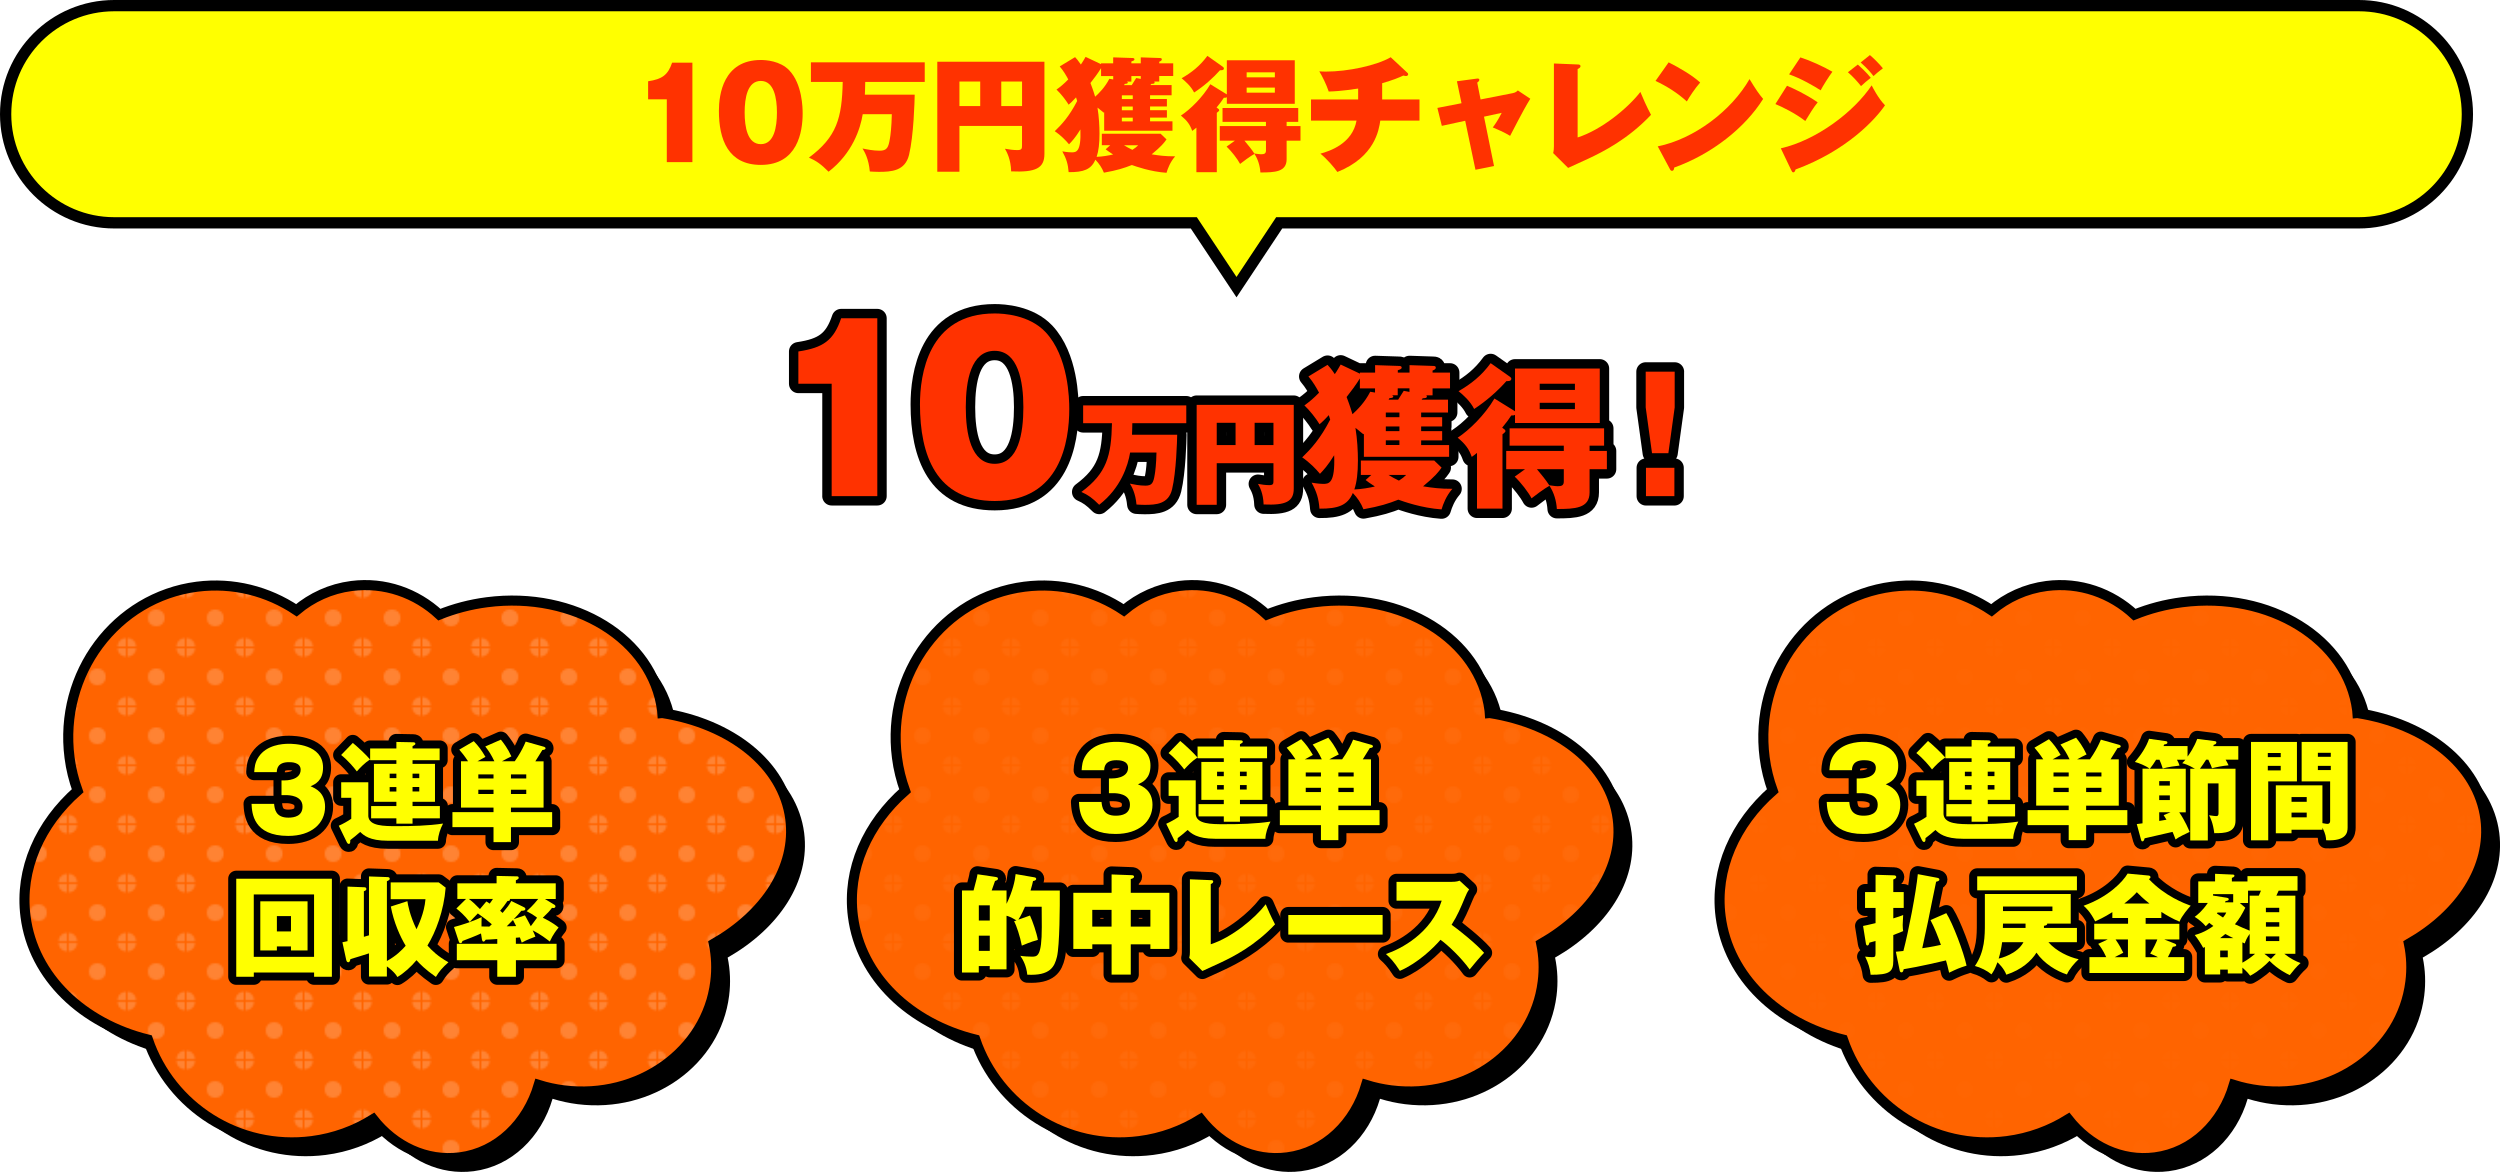 <?xml version="1.0" encoding="UTF-8"?>
<svg id="_レイヤー_2" data-name="レイヤー 2" xmlns="http://www.w3.org/2000/svg" xmlns:xlink="http://www.w3.org/1999/xlink" viewBox="0 0 665.08 311.76">
  <defs>
    <style>
      .cls-1 {
        stroke-width: 3px;
      }

      .cls-1, .cls-2, .cls-3, .cls-4 {
        stroke: #000;
      }

      .cls-1, .cls-4 {
        stroke-miterlimit: 10;
      }

      .cls-1, .cls-5 {
        fill: #ff0;
      }

      .cls-6 {
        fill: url(#_新規パターンスウォッチ_5);
      }

      .cls-6, .cls-7 {
        opacity: .2;
      }

      .cls-2 {
        stroke-width: 4.28px;
      }

      .cls-2, .cls-3 {
        stroke-linecap: round;
        stroke-linejoin: round;
      }

      .cls-2, .cls-3, .cls-8, .cls-4 {
        fill: none;
      }

      .cls-9 {
        fill: #fff;
      }

      .cls-3 {
        stroke-width: 5px;
      }

      .cls-7 {
        fill: url(#_新規パターンスウォッチ_5-2);
      }

      .cls-10 {
        fill: #ff3200;
      }

      .cls-4 {
        stroke-width: 2.68px;
      }

      .cls-11 {
        fill: #ff6400;
      }
    </style>
    <pattern id="_新規パターンスウォッチ_5" data-name="新規パターンスウォッチ 5" x="0" y="0" width="31.05" height="31.05" patternTransform="translate(-4372.11 -5723.22) scale(.49)" patternUnits="userSpaceOnUse" viewBox="0 0 31.05 31.05">
      <g>
        <rect class="cls-8" width="31.05" height="31.05"/>
        <path class="cls-9" d="M4.54,0H0v4.54c2.51,0,4.54-2.03,4.54-4.54Z"/>
        <path class="cls-9" d="M31.05,4.54V0h-4.54c0,2.51,2.03,4.54,4.54,4.54Z"/>
        <path class="cls-9" d="M0,26.51v4.54h4.54c0-2.51-2.03-4.54-4.54-4.54Z"/>
        <path class="cls-9" d="M31.05,26.51c-2.51,0-4.54,2.03-4.54,4.54h4.54v-4.54Z"/>
        <circle class="cls-9" cx="15.52" cy="15.52" r="4.54"/>
      </g>
    </pattern>
    <pattern id="_新規パターンスウォッチ_5-2" data-name="新規パターンスウォッチ 5" patternTransform="translate(-4361.39 -5723.22) scale(.49)" xlink:href="#_新規パターンスウォッチ_5"/>
  </defs>
  <g id="design">
    <g>
      <path class="cls-1" d="M627.51,1.5H30.39C14.43,1.5,1.5,14.43,1.5,30.39h0c0,15.96,12.93,28.89,28.89,28.89h287.2l11.36,17.11,11.36-17.11h287.2c15.96,0,28.89-12.93,28.89-28.89h0c0-15.96-12.93-28.89-28.89-28.89Z"/>
      <g>
        <path class="cls-10" d="M177.39,43.15v-16.72h-4.97v-4.81c3.72-.56,5.27-1.65,6.38-4.94h5.4v26.46h-6.81Z"/>
        <path class="cls-10" d="M209.98,18.73c3.46,3.65,3.55,10.01,3.55,11.45,0,4.84-1.32,13.69-11.12,13.69-8.72,0-11.16-6.78-11.16-14.38,0-4.28,1.15-13.53,11.16-13.53,1.28,0,5.13.2,7.57,2.76ZM202.41,21.53c-3.55,0-4.31,4.48-4.31,8.39s.76,8.43,4.31,8.43,4.28-4.57,4.28-8.43-.79-8.39-4.28-8.39Z"/>
        <path class="cls-10" d="M243.34,25.18c-.03,1.68-.26,10.89-1.51,16.03-1.05,4.28-4.67,4.51-8.06,4.51-1.05,0-1.74-.07-2.37-.1-.3-3.36-1.38-5.2-1.94-6.12,1.09.23,2.83.59,4.54.59,1.94,0,2.37-.79,2.76-3.32.13-.72.43-2.96.49-6.39h-7.74c-.62,3.85-2.73,10.4-9.08,15.3-2.04-2.04-3.29-2.9-5.23-3.75,7.44-5.5,8.79-10.57,8.99-20.14h-8.46v-5.2h30.28v5.2h-15.83c-.03,2.14-.07,2.4-.1,3.39h13.26Z"/>
        <path class="cls-10" d="M255.24,33.51v12.18h-5.89v-29.26h28.5v24.52c0,3.82-2.34,4.94-8.85,4.64-.1-3.26-1.15-5.13-1.65-6.02,1.05.2,2.24.36,3.29.36,1.19,0,1.25-.39,1.25-1.25v-5.17h-16.65ZM260.77,21.69h-5.53v6.52h5.53v-6.52ZM266.37,28.21h5.53v-6.52h-5.53v6.52Z"/>
        <path class="cls-10" d="M293.65,29.98c-.59-.46-.96-.79-1.68-1.35.39,2.37.53,5,.53,6.91,0,2.7-.23,4.61-.76,6.19,1.61-.07,3.19-.36,4.38-.63-1.22-.79-1.55-1.05-1.98-1.38l1.22-1.09h-2.24v-3.06h15.63l1.58,1.51c-.62.89-1.35,1.84-3.95,3.98,2.07.33,3.55.53,6.25.53-1.32,1.51-1.97,3.23-2.3,4.38-4.31-.3-8.2-1.71-9.22-2.07-2.07.82-3.92,1.42-7.44,2.04-.53-1.32-1.25-2.4-2.27-3.46-1.09,2.6-3.13,3.36-7.11,3.32-.16-2.14-.59-3.55-1.68-5.53,1.32.23,2.21.26,2.44.26,1.22,0,2.6,0,2.37-6.09-1.38,2.24-2.27,3.16-3.03,3.95-.82-1.02-2.27-2.47-3.79-3.49,1.88-1.81,3.85-3.95,5.96-8.03l-.3-.96c-1.02,1.12-1.42,1.45-1.97,1.94-.72-1.22-2.14-3-3.23-4.02,1.02-.72,1.94-1.48,3.13-2.7-.46-.89-1.25-2.27-2.27-3.46l4.08-2.47c.43.46.79.86,1.55,1.97.56-.79.89-1.45,1.25-2.04l4.11,1.94v-.23h3.23v-1.58l5.07.17c.26,0,.59.03.59.36,0,.23-.2.36-.82.56v.49h2.5v-1.58l5.07.17c.3,0,.53.07.53.36s-.26.46-.69.63v.43h3.72v3.36h-3.72v1.48h-1.35c.07.07.13.13.13.23,0,.33-.23.36-.89.4-.1.13-.13.16-.23.3h5.63v2.73h-5.73v.99h4.48v1.98h-4.48v.99h4.48v1.97h-4.48v.99h5.96v2.5h-18.17v-4.9l-.1.1ZM296.15,21.13v-.89h-3.23v-2.11c-.86,1.38-1.84,2.7-2.83,3.95.2.56.66,1.65,1.25,3.65.99-.89,2.63-2.5,3.78-4.77l1.02.17ZM298.45,26.36h2.9v-.99h-2.9v.99ZM298.45,29.33h2.9v-.99h-2.9v.99ZM301.35,32.29v-.99h-2.9v.99h2.9ZM299.01,38.64c.72.43,1.32.79,2.24,1.22.82-.53,1.05-.72,1.55-1.22h-3.79ZM299.77,21.72c.2.07.26.13.26.23,0,.33-.39.33-.79.36-.1.2-.16.26-.2.33h2.04c.39-.59.46-.72,1.18-1.88l1.22.23v-.76h-2.5v1.48h-1.22Z"/>
        <path class="cls-10" d="M326.38,25.11v-9.08h18.07v11.58h-18.07v-1.74c-.23.13-.36.16-.79.13-.72,1.09-.79,1.18-1.94,2.6.62.46.69.49.69.72,0,.2-.07.23-.63.69v15.8h-5.43v-11.85c-.36.33-.62.49-1.12.86-.56-1.61-1.28-2.67-3-4.08,2.4-1.55,5.79-4.84,7.83-8.33l4.38,2.7ZM325.3,17.77c.2.13.3.26.3.43,0,.56-.79.49-1.05.49-1.71,1.94-4.18,4.18-6.88,5.92-.82-1.65-2.24-2.9-3.32-3.79,2.63-1.51,4.87-3.26,6.85-5.96l4.11,2.9ZM328.52,37.42h-4.02v-3.88h12.28v-1.12h-11.55v-3.69h20.14v3.69h-3.09v1.12h3.69v3.88h-3.69v4.94c0,3.39-3.13,3.52-6.98,3.52-.1-1.71-.63-3.52-1.58-4.94-1.09.59-3.16,2.14-3.82,2.67-.69-1.32-2.27-3.36-3.59-4.61l2.21-1.58ZM331.06,37.42c1.05,1.25,1.91,2.3,2.63,3.42,1.28.16,1.45.2,1.78.2.86,0,1.32-.17,1.32-1.02v-2.6h-5.73ZM339.15,20.57v-1.32h-7.5v1.32h7.5ZM331.65,23.3v1.35h7.5v-1.35h-7.5Z"/>
        <path class="cls-10" d="M367.69,26.46h9.94v5.63h-10.43c-.36,2.44-1.42,9.68-11.42,13.66-.82-1.19-2.76-3.46-4.51-4.87,2.5-.69,8.52-2.67,9.61-8.79h-12.11v-5.63h12.54v-2.9c-.99.13-4.48.72-7.83.79-.62-1.88-1.71-4.05-2.5-5.37.43.03.95.07,1.74.07,5.83,0,13.46-1.61,17.25-3.82l4.38,4.08c.2.16.26.26.26.43,0,.43-.43.49-.59.49s-.36-.07-.69-.13c-1.15.53-2.4,1.09-5.63,2.04v4.31Z"/>
        <path class="cls-10" d="M387.59,21.62l5.17-.69c.39-.07.79-.1.79.33,0,.3-.36.56-.56.72l.89,4.48,8.56-1.68c.86-.17,1.18-.56,1.35-.72l3.32,2.21c-1.02,1.65-1.84,3.06-5.37,9.87-1.48-.92-3.79-1.91-4.61-2.24.46-.62,1.28-1.71,2.37-3.88l-4.71,1.02,2.67,13.13-4.94.99-2.73-13.03-6.22,1.35-1.18-4.77,6.42-1.25-1.22-5.83Z"/>
        <path class="cls-10" d="M419.7,17.15c.33,0,.76.03.76.46,0,.4-.49.63-.76.76v18.2c6.38-2.04,13.4-7.83,16.69-12.11.66,1.58,1.51,3.59,2.83,6.09-6.09,6.48-12.8,9.84-16.59,11.62-.89.43-4.71,2.14-5.46,2.5l-3.98-3.95c.16-.59.2-1.28.2-1.78v-22.05l6.32.26Z"/>
        <path class="cls-10" d="M443.91,16.59c2.96,1.48,6.38,3.52,8.39,5.36-1.51,1.71-2.93,3.95-3.55,5.04-2.4-2.21-5.4-4.11-8.33-5.46l3.49-4.94ZM441.01,38.94c9.74-1.97,19.62-9.51,24.42-17.9,1.71,2.83,2.5,3.95,3.62,5.27-4.74,7.6-13.56,14.65-23.66,18.27-.03.36-.1.86-.59.86-.33,0-.46-.26-.59-.53l-3.19-5.96Z"/>
        <path class="cls-10" d="M475.4,22.81c1.61.69,4.74,2.07,8.16,4.41-1.09,1.35-2.24,3.23-3.29,4.97-2.76-2.11-6.06-3.72-7.96-4.51l3.09-4.87ZM473.76,39.46c9.51-2.17,19.48-9.71,24.16-16.75.3.59,1.78,3.49,3.55,5.3-2.57,3.78-10.2,12.08-23.8,17.08-.07.26-.2.76-.59.76-.26,0-.36-.2-.56-.59l-2.76-5.79ZM478.96,15.27c2.6.82,6.22,2.47,8.52,3.82-.86,1.12-2.6,3.88-3.13,4.94-1.68-1.09-5.23-3.16-8.39-4.25l3-4.51ZM494.23,17.18c.66.56,2.4,2.17,3.46,3.52-1.19.92-1.58,1.28-2.6,2.21-.89-1.15-2.21-2.6-3.49-3.69l2.63-2.04ZM497.45,14.65c.99.82,2.53,2.37,3.46,3.52-1.09.82-1.91,1.51-2.5,2.07-.53-.69-1.48-1.91-3.42-3.62l2.47-1.97Z"/>
      </g>
      <g>
        <g>
          <path d="M179.87,193.37c-.02-.24-.02-.48-.05-.72-2.43-18.89-23.28-31.77-46.57-28.76-4.51.58-8.75,1.72-12.68,3.3-6.14-5.7-14.54-8.76-23.36-7.62-5.6.72-10.6,3.06-14.67,6.47-7.58-5.06-16.83-7.51-26.44-6.28-21.61,2.79-36.8,23.13-33.92,45.45.39,3.08,1.14,6.02,2.15,8.83-9.96,8.76-15.49,20.88-13.86,33.46,2.07,16.09,15.27,28.47,32.55,32.74,6.09,17.84,24.13,29.53,43.64,27.01,5.98-.77,11.48-2.83,16.29-5.82,5.65,7.18,14.14,11.3,23.04,10.15,10.12-1.3,18.01-9.07,21.01-19.27,2.14.66,4.35,1.15,6.66,1.44,19.96,2.49,38.02-10.44,40.31-28.87.44-3.46.28-6.86-.39-10.13,13.69-7.81,22.01-20.29,20.35-33.18-1.87-14.52-15.85-25.33-34.05-28.2Z"/>
          <path class="cls-11" d="M176.19,189.69c-.02-.24-.02-.48-.05-.72-2.43-18.89-23.28-31.77-46.57-28.76-4.51.58-8.75,1.72-12.68,3.3-6.14-5.7-14.54-8.76-23.36-7.62-5.6.72-10.6,3.06-14.67,6.47-7.58-5.06-16.83-7.51-26.44-6.28-21.61,2.79-36.8,23.13-33.92,45.45.39,3.08,1.14,6.02,2.15,8.83-9.96,8.76-15.49,20.88-13.86,33.46,2.07,16.09,15.27,28.47,32.55,32.74,6.09,17.84,24.13,29.53,43.64,27.01,5.98-.77,11.48-2.83,16.29-5.82,5.65,7.18,14.14,11.3,23.04,10.15,10.12-1.3,18.01-9.07,21.01-19.27,2.14.66,4.35,1.15,6.66,1.44,19.96,2.49,38.02-10.44,40.31-28.87.44-3.46.28-6.86-.39-10.13,13.69-7.81,22.01-20.29,20.35-33.18-1.87-14.52-15.85-25.33-34.05-28.2Z"/>
          <path class="cls-6" d="M176.19,189.69c-.02-.24-.02-.48-.05-.72-2.43-18.89-23.28-31.77-46.57-28.76-4.51.58-8.75,1.72-12.68,3.3-6.14-5.7-14.54-8.76-23.36-7.62-5.6.72-10.6,3.06-14.67,6.47-7.58-5.06-16.83-7.51-26.44-6.28-21.61,2.79-36.8,23.13-33.92,45.45.39,3.08,1.14,6.02,2.15,8.83-9.96,8.76-15.49,20.88-13.86,33.46,2.07,16.09,15.27,28.47,32.55,32.74,6.09,17.84,24.13,29.53,43.64,27.01,5.98-.77,11.48-2.83,16.29-5.82,5.65,7.18,14.14,11.3,23.04,10.15,10.12-1.3,18.01-9.07,21.01-19.27,2.14.66,4.35,1.15,6.66,1.44,19.96,2.49,38.02-10.44,40.31-28.87.44-3.46.28-6.86-.39-10.13,13.69-7.81,22.01-20.29,20.35-33.18-1.87-14.52-15.85-25.33-34.05-28.2Z"/>
          <path class="cls-4" d="M176.19,189.69c-.02-.24-.02-.48-.05-.72-2.43-18.89-23.28-31.77-46.57-28.76-4.51.58-8.75,1.72-12.68,3.3-6.14-5.7-14.54-8.76-23.36-7.62-5.6.72-10.6,3.06-14.67,6.47-7.58-5.06-16.83-7.51-26.44-6.28-21.61,2.79-36.8,23.13-33.92,45.45.39,3.08,1.14,6.02,2.15,8.83-9.96,8.76-15.49,20.88-13.86,33.46,2.07,16.09,15.27,28.47,32.55,32.74,6.09,17.84,24.13,29.53,43.64,27.01,5.98-.77,11.48-2.83,16.29-5.82,5.65,7.18,14.14,11.3,23.04,10.15,10.12-1.3,18.01-9.07,21.01-19.27,2.14.66,4.35,1.15,6.66,1.44,19.96,2.49,38.02-10.44,40.31-28.87.44-3.46.28-6.86-.39-10.13,13.69-7.81,22.01-20.29,20.35-33.18-1.87-14.52-15.85-25.33-34.05-28.2Z"/>
        </g>
        <g>
          <g>
            <path class="cls-2" d="M74.9,207.61h.84c.29,0,4.24,0,4.24-2.83,0-2.02-2.48-2.02-3.12-2.02-3.09,0-3.2,1.91-3.23,2.66h-6c.09-1.19.14-2.54,1.18-4.08,2.13-3.18,6.29-3.47,7.99-3.47,1.15,0,9.14.03,9.14,6.33,0,3.5-2.13,4.45-3.32,4.97,1.27.55,3.86,1.65,3.86,5.46,0,4.4-3.58,7.75-9.81,7.75-9.32,0-9.63-6.1-9.75-8.53h6c.14,1.36.4,3.67,3.78,3.67,1.7,0,3.78-.46,3.78-2.95,0-2.95-3.6-3.04-4.35-3.04h-1.24v-3.93Z"/>
            <path class="cls-2" d="M97.98,208.1v9.05c.23,2.63,4.18,2.63,7.58,2.63,4.12,0,8.25-.09,12.31-.69-.72,1.39-1.3,3.04-1.36,4.57h-13.38c-4.87,0-6.4-1.47-7.3-2.34-1.1.98-1.82,1.53-2.65,2.17,0,.67,0,1.01-.4,1.01-.2,0-.37-.14-.49-.38l-2.16-4.45c1.01-.43,2.45-1.24,3.32-1.85v-5.58h-2.68v-4.13h7.21ZM93.86,197.64c1.15.93,3.55,3.15,4.59,4.4-1.41.9-2.65,2.2-3.52,3.18-.72-.95-2.25-2.83-4.18-4.37l3.11-3.21ZM105.45,197.38l4.5.09c.23,0,.55.09.55.35s-.09.32-.75.69v.61h7.21v3.12h-7.21v.98h5.97v10.09h-5.97v1.13h7.27v3.27h-7.27v1.42h-4.3v-1.42h-6.72v-3.27h6.72v-1.13h-5.97v-10.09h5.97v-.98h-6.98v-3.12h6.98v-1.73ZM105.45,205.82h-1.79v1.19h1.79v-1.19ZM105.45,209.38h-1.79v1.19h1.79v-1.19ZM109.75,207.01h1.79v-1.19h-1.79v1.19ZM109.75,210.56h1.79v-1.19h-1.79v1.19Z"/>
            <path class="cls-2" d="M135.93,214.84v1.21h10.96v3.99h-10.96v3.99h-4.64v-3.99h-10.93v-3.99h10.93v-1.21h-8.65v-12.32h1.88c-1.04-1.56-1.67-2.31-2.34-3.09l3.86-2.26c1.24,1.3,2.05,2.37,3.11,4.19-.72.38-1.9,1.01-2.13,1.16h4.5c-.81-1.68-1.36-2.57-2.42-3.93l4.15-1.82c.66.81,1.82,2.31,2.8,4.45-1.18.58-1.44.72-2.51,1.3h3.4c.12-.17.69-1.01.81-1.21.92-1.47,1.59-2.75,2.1-4.02l4.93,1.39c.14.06.35.17.35.38,0,.38-.52.43-.84.46-.26.43-1.56,2.54-1.87,3.01h2.19v12.32h-8.68ZM127.25,207.09h4.04v-1.07h-4.04v1.07ZM131.29,211.23v-1.13h-4.04v1.13h4.04ZM140,206.02h-4.07v1.07h4.07v-1.07ZM140,210.1h-4.07v1.13h4.07v-1.13Z"/>
            <path class="cls-2" d="M67.52,258.72v1.13h-4.67v-26.08h25.44v26.08h-4.73v-1.13h-16.04ZM83.55,254.55v-16.6h-16.04v16.6h16.04ZM73.66,251.78v1.07h-4.41v-13.07h12.57v13.07h-4.41v-1.07h-3.75ZM77.41,247.79v-4.08h-3.75v4.08h3.75Z"/>
            <path class="cls-2" d="M98.18,233.16l4.87.17c.35,0,.63.09.63.46,0,.26-.2.4-.75.64v21.22c2.42-1.33,3.95-2.86,4.99-4.05-1.47-2.46-3.17-6.22-3.95-10.44l4.41-1.42c.14.93.61,3.73,2.42,7.46.4-.84,2.08-4.25,2.39-7.98h-9.26v-4.48h12.78l1.85,1.39c-.46,6.1-2.65,11.88-4.85,15.41,1.3,1.42,2.74,2.86,5.59,4.45-1.67,1.5-2.45,2.4-3.34,3.9-2.86-2-4.18-3.38-5.16-4.45-1.44,1.74-3.32,3.44-5.08,4.48-.72-1.33-2.54-2.66-2.8-2.83v2.69h-4.76v-6.16c-2.28.72-2.51.81-4.93,1.53-.17.64-.26.84-.58.84-.38,0-.49-.4-.55-.64l-1.01-4.68c.55-.09.72-.14,1.36-.29v-14.52l4.35.17c.32,0,.66.03.66.46,0,.29-.14.4-.66.61v12.12c.23-.06,1.15-.35,1.36-.4v-15.67Z"/>
            <path class="cls-2" d="M137.25,251.08h10.82v4.37h-10.82v4.4h-4.96v-4.4h-10.76v-4.37h10.76v-1.27c-2.28.14-2.54.17-3.06.17-.23.32-.38.52-.61.52-.26,0-.37-.35-.4-.55l-.26-1.62c-1.12.55-3.89,1.62-4.93,2-.06.14-.12.32-.14.38-.12.17-.26.2-.38.2-.32,0-.4-.29-.46-.43l-1.27-3.87c1.73-.43,4.99-1.45,7.35-2.63,0,.35-.06,2.26-.03,2.49.32,0,1.73.03,2.08.03.09-.09.58-.52.66-.61-1.04-.93-1.9-1.59-3.72-2.89-.95.95-1.64,1.71-2.16,2.28-1.47-1.88-2.65-2.86-3.55-3.59l2.57-2.54h-2.31v-4.16h10.44v-1.97l5.45.12c.23,0,.43.09.43.38,0,.23-.09.35-.75.67v.81h10.61v4.16h-2.88l2.57,1.56c.14.09.23.23.23.4,0,.26-.23.58-.92.4-.78,1.01-.98,1.21-2.45,2.63.35.17,2.51,1.16,4.21,2.6-.49.61-1.47,1.79-2.34,3.73-.87-.67-2.39-1.88-4.56-2.98.43.87.55,1.21.72,1.68-2.45.93-3.09,1.3-3.63,1.59-.17-.49-.2-.58-.49-1.39-.17.03-.89.09-1.07.09v1.62ZM129.38,239.81c.32.17.38.23.89.58.17-.2.52-.69.87-1.24h-6.4c.95.72,1.76,1.45,2.94,2.69l1.7-2.02ZM139.65,243.51c.35.64.52.9,1.56,2.89l1.67-2.26c-1.04-.81-1.99-1.33-2.77-1.73,1.62-1.42,2.88-3.01,3.09-3.27h-7.56c.03.09.03.14.03.2,0,.35-.49.35-.66.35-.61.9-1.24,1.76-1.96,2.6.23.17.35.29.66.58,1.41-1.71,1.67-2,2.31-3.18l3.43,1.68c.2.09.32.26.32.4,0,.49-.49.52-1.07.52-.98,1.16-1.04,1.21-2.02,2.23l2.97-1.01ZM137.31,246.37c-.55-1.07-.61-1.19-.84-1.62-1.04,1.07-1.15,1.19-1.67,1.68l2.51-.06Z"/>
          </g>
          <g>
            <path class="cls-5" d="M74.9,207.61h.84c.29,0,4.24,0,4.24-2.83,0-2.02-2.48-2.02-3.12-2.02-3.09,0-3.2,1.91-3.23,2.66h-6c.09-1.19.14-2.54,1.18-4.08,2.13-3.18,6.29-3.47,7.99-3.47,1.15,0,9.14.03,9.14,6.33,0,3.5-2.13,4.45-3.32,4.97,1.27.55,3.86,1.65,3.86,5.46,0,4.4-3.58,7.75-9.81,7.75-9.32,0-9.63-6.1-9.75-8.53h6c.14,1.36.4,3.67,3.78,3.67,1.7,0,3.78-.46,3.78-2.95,0-2.95-3.6-3.04-4.35-3.04h-1.24v-3.93Z"/>
            <path class="cls-5" d="M97.98,208.1v9.05c.23,2.63,4.18,2.63,7.58,2.63,4.12,0,8.25-.09,12.31-.69-.72,1.39-1.3,3.04-1.36,4.57h-13.38c-4.87,0-6.4-1.47-7.3-2.34-1.1.98-1.82,1.53-2.65,2.17,0,.67,0,1.01-.4,1.01-.2,0-.37-.14-.49-.38l-2.16-4.45c1.01-.43,2.45-1.24,3.32-1.85v-5.58h-2.68v-4.13h7.21ZM93.86,197.64c1.15.93,3.55,3.15,4.59,4.4-1.41.9-2.65,2.2-3.52,3.18-.72-.95-2.25-2.83-4.18-4.37l3.11-3.21ZM105.45,197.38l4.5.09c.23,0,.55.09.55.35s-.09.32-.75.69v.61h7.21v3.12h-7.21v.98h5.97v10.09h-5.97v1.13h7.27v3.27h-7.27v1.42h-4.3v-1.42h-6.72v-3.27h6.72v-1.13h-5.97v-10.09h5.97v-.98h-6.98v-3.12h6.98v-1.73ZM105.45,205.82h-1.79v1.19h1.79v-1.19ZM105.45,209.38h-1.79v1.19h1.79v-1.19ZM109.75,207.01h1.79v-1.19h-1.79v1.19ZM109.75,210.56h1.79v-1.19h-1.79v1.19Z"/>
            <path class="cls-5" d="M135.93,214.84v1.21h10.96v3.99h-10.96v3.99h-4.64v-3.99h-10.93v-3.99h10.93v-1.21h-8.65v-12.32h1.88c-1.04-1.56-1.67-2.31-2.34-3.09l3.86-2.26c1.24,1.3,2.05,2.37,3.11,4.19-.72.38-1.9,1.01-2.13,1.16h4.5c-.81-1.68-1.36-2.57-2.42-3.93l4.15-1.82c.66.81,1.82,2.31,2.8,4.45-1.18.58-1.44.72-2.51,1.3h3.4c.12-.17.69-1.01.81-1.21.92-1.47,1.59-2.75,2.1-4.02l4.93,1.39c.14.06.35.17.35.38,0,.38-.52.43-.84.46-.26.43-1.56,2.54-1.87,3.01h2.19v12.32h-8.68ZM127.25,207.09h4.04v-1.07h-4.04v1.07ZM131.29,211.23v-1.13h-4.04v1.13h4.04ZM140,206.02h-4.07v1.07h4.07v-1.07ZM140,210.1h-4.07v1.13h4.07v-1.13Z"/>
            <path class="cls-5" d="M67.52,258.72v1.13h-4.67v-26.08h25.44v26.08h-4.73v-1.13h-16.04ZM83.55,254.55v-16.6h-16.04v16.6h16.04ZM73.66,251.78v1.07h-4.41v-13.07h12.57v13.07h-4.41v-1.07h-3.75ZM77.41,247.79v-4.08h-3.75v4.08h3.75Z"/>
            <path class="cls-5" d="M98.18,233.16l4.87.17c.35,0,.63.09.63.46,0,.26-.2.4-.75.64v21.22c2.42-1.33,3.95-2.86,4.99-4.05-1.47-2.46-3.17-6.22-3.95-10.44l4.41-1.42c.14.93.61,3.73,2.42,7.46.4-.84,2.08-4.25,2.39-7.98h-9.26v-4.48h12.78l1.85,1.39c-.46,6.1-2.65,11.88-4.85,15.41,1.3,1.42,2.74,2.86,5.59,4.45-1.67,1.5-2.45,2.4-3.34,3.9-2.86-2-4.18-3.38-5.16-4.45-1.44,1.74-3.32,3.44-5.08,4.48-.72-1.33-2.54-2.66-2.8-2.83v2.69h-4.76v-6.16c-2.28.72-2.51.81-4.93,1.53-.17.64-.26.84-.58.84-.38,0-.49-.4-.55-.64l-1.01-4.68c.55-.09.72-.14,1.36-.29v-14.52l4.35.17c.32,0,.66.03.66.46,0,.29-.14.4-.66.61v12.12c.23-.06,1.15-.35,1.36-.4v-15.67Z"/>
            <path class="cls-5" d="M137.25,251.08h10.82v4.37h-10.82v4.4h-4.96v-4.4h-10.76v-4.37h10.76v-1.27c-2.28.14-2.54.17-3.06.17-.23.32-.38.52-.61.52-.26,0-.37-.35-.4-.55l-.26-1.62c-1.12.55-3.89,1.62-4.93,2-.06.14-.12.32-.14.38-.12.17-.26.2-.38.2-.32,0-.4-.29-.46-.43l-1.27-3.87c1.73-.43,4.99-1.45,7.35-2.63,0,.35-.06,2.26-.03,2.49.32,0,1.73.03,2.08.03.09-.09.58-.52.66-.61-1.04-.93-1.9-1.59-3.72-2.89-.95.95-1.64,1.71-2.16,2.28-1.47-1.88-2.65-2.86-3.55-3.59l2.57-2.54h-2.31v-4.16h10.44v-1.97l5.45.12c.23,0,.43.09.43.38,0,.23-.09.35-.75.67v.81h10.61v4.16h-2.88l2.57,1.56c.14.09.23.23.23.4,0,.26-.23.58-.92.4-.78,1.01-.98,1.21-2.45,2.63.35.17,2.51,1.16,4.21,2.6-.49.61-1.47,1.79-2.34,3.73-.87-.67-2.39-1.88-4.56-2.98.43.87.55,1.21.72,1.68-2.45.93-3.09,1.3-3.63,1.59-.17-.49-.2-.58-.49-1.39-.17.03-.89.09-1.07.09v1.62ZM129.38,239.81c.32.17.38.23.89.58.17-.2.52-.69.87-1.24h-6.4c.95.72,1.76,1.45,2.94,2.69l1.7-2.02ZM139.65,243.51c.35.64.52.9,1.56,2.89l1.67-2.26c-1.04-.81-1.99-1.33-2.77-1.73,1.62-1.42,2.88-3.01,3.09-3.27h-7.56c.03.09.03.14.03.2,0,.35-.49.35-.66.35-.61.9-1.24,1.76-1.96,2.6.23.17.35.29.66.58,1.41-1.71,1.67-2,2.31-3.18l3.43,1.68c.2.09.32.26.32.4,0,.49-.49.52-1.07.52-.98,1.16-1.04,1.21-2.02,2.23l2.97-1.01ZM137.31,246.37c-.55-1.07-.61-1.19-.84-1.62-1.04,1.07-1.15,1.19-1.67,1.68l2.51-.06Z"/>
          </g>
        </g>
        <g>
          <path d="M399.99,193.37c-.02-.24-.02-.48-.05-.72-2.43-18.89-23.28-31.77-46.57-28.76-4.51.58-8.75,1.72-12.68,3.3-6.14-5.7-14.54-8.76-23.36-7.62-5.6.72-10.6,3.06-14.67,6.47-7.58-5.06-16.83-7.51-26.44-6.28-21.61,2.79-36.8,23.13-33.92,45.45.39,3.08,1.14,6.02,2.15,8.83-9.96,8.76-15.49,20.88-13.86,33.46,2.07,16.09,15.27,28.47,32.55,32.74,6.09,17.84,24.13,29.53,43.64,27.01,5.98-.77,11.48-2.83,16.29-5.82,5.65,7.18,14.14,11.3,23.04,10.15,10.12-1.3,18.01-9.07,21.01-19.27,2.14.66,4.35,1.15,6.66,1.44,19.96,2.49,38.02-10.44,40.31-28.87.44-3.46.28-6.86-.39-10.13,13.69-7.81,22.01-20.29,20.35-33.18-1.87-14.52-15.85-25.33-34.05-28.2Z"/>
          <path class="cls-11" d="M396.31,189.69c-.02-.24-.02-.48-.05-.72-2.43-18.89-23.28-31.77-46.57-28.76-4.51.58-8.75,1.72-12.68,3.3-6.14-5.7-14.54-8.76-23.36-7.62-5.6.72-10.6,3.06-14.67,6.47-7.58-5.06-16.83-7.51-26.44-6.28-21.61,2.79-36.8,23.13-33.92,45.45.39,3.08,1.14,6.02,2.15,8.83-9.96,8.76-15.49,20.88-13.86,33.46,2.07,16.09,15.27,28.47,32.55,32.74,6.09,17.84,24.13,29.53,43.64,27.01,5.98-.77,11.48-2.83,16.29-5.82,5.65,7.18,14.14,11.3,23.04,10.15,10.12-1.3,18.01-9.07,21.01-19.27,2.14.66,4.35,1.15,6.66,1.44,19.96,2.49,38.02-10.44,40.31-28.87.44-3.46.28-6.86-.39-10.13,13.69-7.81,22.01-20.29,20.35-33.18-1.87-14.52-15.85-25.33-34.05-28.2Z"/>
          <path class="cls-6" d="M396.31,189.69c-.02-.24-.02-.48-.05-.72-2.43-18.89-23.28-31.77-46.57-28.76-4.51.58-8.75,1.72-12.68,3.3-6.14-5.7-14.54-8.76-23.36-7.62-5.6.72-10.6,3.06-14.67,6.47-7.58-5.06-16.83-7.51-26.44-6.28-21.61,2.79-36.8,23.13-33.92,45.45.39,3.08,1.14,6.02,2.15,8.83-9.96,8.76-15.49,20.88-13.86,33.46,2.07,16.09,15.27,28.47,32.55,32.74,6.09,17.84,24.13,29.53,43.64,27.01,5.98-.77,11.48-2.83,16.29-5.82,5.65,7.18,14.14,11.3,23.04,10.15,10.12-1.3,18.01-9.07,21.01-19.27,2.14.66,4.35,1.15,6.66,1.44,19.96,2.49,38.02-10.44,40.31-28.87.44-3.46.28-6.86-.39-10.13,13.69-7.81,22.01-20.29,20.35-33.18-1.87-14.52-15.85-25.33-34.05-28.2Z"/>
          <path class="cls-4" d="M396.31,189.69c-.02-.24-.02-.48-.05-.72-2.43-18.89-23.28-31.77-46.57-28.76-4.51.58-8.75,1.72-12.68,3.3-6.14-5.7-14.54-8.76-23.36-7.62-5.6.72-10.6,3.06-14.67,6.47-7.58-5.06-16.83-7.51-26.44-6.28-21.61,2.79-36.8,23.13-33.92,45.45.39,3.08,1.14,6.02,2.15,8.83-9.96,8.76-15.49,20.88-13.86,33.46,2.07,16.09,15.27,28.47,32.55,32.74,6.09,17.84,24.13,29.53,43.64,27.01,5.98-.77,11.48-2.83,16.29-5.82,5.65,7.18,14.14,11.3,23.04,10.15,10.12-1.3,18.01-9.07,21.01-19.27,2.14.66,4.35,1.15,6.66,1.44,19.96,2.49,38.02-10.44,40.31-28.87.44-3.46.28-6.86-.39-10.13,13.69-7.81,22.01-20.29,20.35-33.18-1.87-14.52-15.85-25.33-34.05-28.2Z"/>
        </g>
        <g>
          <g>
            <path class="cls-2" d="M295.02,207.09h.84c.29,0,4.24,0,4.24-2.83,0-2.02-2.48-2.02-3.12-2.02-3.09,0-3.2,1.91-3.23,2.66h-6c.09-1.19.14-2.54,1.18-4.08,2.13-3.18,6.29-3.47,7.99-3.47,1.15,0,9.14.03,9.14,6.33,0,3.5-2.13,4.45-3.32,4.97,1.27.55,3.86,1.65,3.86,5.46,0,4.4-3.58,7.75-9.81,7.75-9.32,0-9.63-6.1-9.75-8.53h6c.14,1.36.4,3.67,3.78,3.67,1.7,0,3.78-.46,3.78-2.95,0-2.95-3.6-3.04-4.35-3.04h-1.24v-3.93Z"/>
            <path class="cls-2" d="M318.1,207.58v9.05c.23,2.63,4.18,2.63,7.58,2.63,4.12,0,8.25-.09,12.31-.69-.72,1.39-1.3,3.04-1.36,4.57h-13.38c-4.87,0-6.4-1.47-7.3-2.34-1.1.98-1.82,1.53-2.65,2.17,0,.67,0,1.01-.4,1.01-.2,0-.37-.14-.49-.38l-2.16-4.45c1.01-.43,2.45-1.24,3.32-1.85v-5.58h-2.68v-4.13h7.21ZM313.98,197.12c1.15.93,3.55,3.15,4.59,4.4-1.41.9-2.65,2.2-3.52,3.18-.72-.95-2.25-2.83-4.18-4.37l3.11-3.21ZM325.57,196.86l4.5.09c.23,0,.55.09.55.35s-.09.32-.75.69v.61h7.21v3.12h-7.21v.98h5.97v10.09h-5.97v1.13h7.27v3.27h-7.27v1.42h-4.3v-1.42h-6.72v-3.27h6.72v-1.13h-5.97v-10.09h5.97v-.98h-6.98v-3.12h6.98v-1.73ZM325.57,205.3h-1.79v1.19h1.79v-1.19ZM325.57,208.85h-1.79v1.19h1.79v-1.19ZM329.87,206.48h1.79v-1.19h-1.79v1.19ZM329.87,210.04h1.79v-1.19h-1.79v1.19Z"/>
            <path class="cls-2" d="M356.05,214.32v1.21h10.96v3.99h-10.96v3.99h-4.64v-3.99h-10.93v-3.99h10.93v-1.21h-8.65v-12.32h1.88c-1.04-1.56-1.67-2.31-2.34-3.09l3.86-2.26c1.24,1.3,2.05,2.37,3.11,4.19-.72.38-1.9,1.01-2.13,1.16h4.5c-.81-1.68-1.36-2.57-2.42-3.93l4.15-1.82c.66.81,1.82,2.31,2.8,4.45-1.18.58-1.44.72-2.51,1.3h3.4c.12-.17.69-1.01.81-1.21.92-1.47,1.59-2.75,2.1-4.02l4.93,1.39c.14.06.35.17.35.38,0,.38-.52.43-.84.46-.26.43-1.56,2.54-1.87,3.01h2.19v12.32h-8.68ZM347.37,206.57h4.04v-1.07h-4.04v1.07ZM351.41,210.71v-1.13h-4.04v1.13h4.04ZM360.12,205.5h-4.07v1.07h4.07v-1.07ZM360.12,209.58h-4.07v1.13h4.07v-1.13Z"/>
            <path class="cls-2" d="M281.94,236.89c.03,3.9-.03,14.66-.75,17.64-.66,2.66-1.79,5.09-7.9,4.77-.23-2.31-1.12-3.96-1.85-5.03.78.15,2.28.23,3.09.23,1.41,0,2.62,0,2.62-7.84,0-.87-.03-4.66-.03-5.44h-4.44c-.32.75-1.04,2.37-1.76,3.44l3.09-1.1c.66,1.36,1.82,4.74,2.1,6.48-.63.17-1.82.49-4.27,1.53-.46-2.46-1.44-5.35-2.05-6.51l.63-.2c-1.59-.95-2.22-1.13-2.65-1.24v14.26h-4.47v-.87h-2.91v1.71h-4.47v-21.83h3.08c.81-3.09.92-3.44,1.04-4.31l4.67.69c.52.09.78.12.78.49,0,.35-.29.43-.78.61-.14.4-.75,2.17-.89,2.52h3.95v3.56c1.62-3.33,2.25-6.13,2.42-7.92l4.84.84c.38.06.63.14.63.43,0,.4-.46.52-.84.58-.12.55-.23,1.07-.66,2.52h7.76ZM260.4,244.9h2.91v-4.05h-2.91v4.05ZM263.31,248.91h-2.91v4.05h2.91v-4.05Z"/>
            <path class="cls-2" d="M300.82,259.27h-5.1v-8.04h-5.13v1.21h-5.05v-14.92h10.18v-4.89l5.42.2c.09,0,.55.03.55.38,0,.38-.43.52-.87.64v3.67h10.27v14.92h-5.05v-1.21h-5.22v8.04ZM295.71,242.06h-5.13v4.45h5.13v-4.45ZM300.82,246.51h5.22v-4.45h-5.22v4.45Z"/>
            <path class="cls-2" d="M322.1,234.14c.29,0,.66.03.66.4,0,.35-.43.55-.66.67v15.99c5.59-1.79,11.74-6.88,14.62-10.64.58,1.39,1.33,3.15,2.48,5.35-5.33,5.7-11.22,8.65-14.54,10.21-.78.38-4.12,1.88-4.79,2.2l-3.49-3.47c.14-.52.17-1.13.17-1.56v-19.37l5.54.23Z"/>
            <path class="cls-2" d="M367.82,243.42v5.21h-25.09v-5.21h25.09Z"/>
            <path class="cls-2" d="M371.52,239.6v-5h14.62c.23,0,1.44,0,2.16-.32l2.54,2.34c-.43.58-.75,1.24-1.04,1.97-1.27,3.04-2.02,4.86-3.63,7.43,1.47,1.01,6.55,5.03,8.65,7.46-.98.98-3,3.33-3.84,4.42-2.36-3.27-5.85-6.51-7.76-7.89-1.87,2.17-6,6.19-10.81,8.27-1.62-2.52-2.71-3.59-3.72-4.48,3.98-1.33,12.11-5.52,14.85-14.2h-12.03Z"/>
          </g>
          <g>
            <path class="cls-5" d="M295.02,207.09h.84c.29,0,4.24,0,4.24-2.83,0-2.02-2.48-2.02-3.12-2.02-3.09,0-3.2,1.91-3.23,2.66h-6c.09-1.19.14-2.54,1.18-4.08,2.13-3.18,6.29-3.47,7.99-3.47,1.15,0,9.14.03,9.14,6.33,0,3.5-2.13,4.45-3.32,4.97,1.27.55,3.86,1.65,3.86,5.46,0,4.4-3.58,7.75-9.81,7.75-9.32,0-9.63-6.1-9.75-8.53h6c.14,1.36.4,3.67,3.78,3.67,1.7,0,3.78-.46,3.78-2.95,0-2.95-3.6-3.04-4.35-3.04h-1.24v-3.93Z"/>
            <path class="cls-5" d="M318.1,207.58v9.05c.23,2.63,4.18,2.63,7.58,2.63,4.12,0,8.25-.09,12.31-.69-.72,1.39-1.3,3.04-1.36,4.57h-13.38c-4.87,0-6.4-1.47-7.3-2.34-1.1.98-1.82,1.53-2.65,2.17,0,.67,0,1.01-.4,1.01-.2,0-.37-.14-.49-.38l-2.16-4.45c1.01-.43,2.45-1.24,3.32-1.85v-5.58h-2.68v-4.13h7.21ZM313.98,197.12c1.15.93,3.55,3.15,4.59,4.4-1.41.9-2.65,2.2-3.52,3.18-.72-.95-2.25-2.83-4.18-4.37l3.11-3.21ZM325.57,196.86l4.5.09c.23,0,.55.09.55.35s-.09.32-.75.69v.61h7.21v3.12h-7.21v.98h5.97v10.09h-5.97v1.13h7.27v3.27h-7.27v1.42h-4.3v-1.42h-6.72v-3.27h6.72v-1.13h-5.97v-10.09h5.97v-.98h-6.98v-3.12h6.98v-1.73ZM325.57,205.3h-1.79v1.19h1.79v-1.19ZM325.57,208.85h-1.79v1.19h1.79v-1.19ZM329.87,206.48h1.79v-1.19h-1.79v1.19ZM329.87,210.04h1.79v-1.19h-1.79v1.19Z"/>
            <path class="cls-5" d="M356.05,214.32v1.21h10.96v3.99h-10.96v3.99h-4.64v-3.99h-10.93v-3.99h10.93v-1.21h-8.65v-12.32h1.88c-1.04-1.56-1.67-2.31-2.34-3.09l3.86-2.26c1.24,1.3,2.05,2.37,3.11,4.19-.72.38-1.9,1.01-2.13,1.16h4.5c-.81-1.68-1.36-2.57-2.42-3.93l4.15-1.82c.66.81,1.82,2.31,2.8,4.45-1.18.58-1.44.72-2.51,1.3h3.4c.12-.17.69-1.01.81-1.21.92-1.47,1.59-2.75,2.1-4.02l4.93,1.39c.14.06.35.17.35.38,0,.38-.52.43-.84.46-.26.43-1.56,2.54-1.87,3.01h2.19v12.32h-8.68ZM347.37,206.57h4.04v-1.07h-4.04v1.07ZM351.41,210.71v-1.13h-4.04v1.13h4.04ZM360.12,205.5h-4.07v1.07h4.07v-1.07ZM360.12,209.58h-4.07v1.13h4.07v-1.13Z"/>
            <path class="cls-5" d="M281.94,236.89c.03,3.9-.03,14.66-.75,17.64-.66,2.66-1.79,5.09-7.9,4.77-.23-2.31-1.12-3.96-1.85-5.03.78.15,2.28.23,3.09.23,1.41,0,2.62,0,2.62-7.84,0-.87-.03-4.66-.03-5.44h-4.44c-.32.75-1.04,2.37-1.76,3.44l3.09-1.1c.66,1.36,1.82,4.74,2.1,6.48-.63.17-1.82.49-4.27,1.53-.46-2.46-1.44-5.35-2.05-6.51l.63-.2c-1.59-.95-2.22-1.13-2.65-1.24v14.26h-4.47v-.87h-2.91v1.71h-4.47v-21.83h3.08c.81-3.09.92-3.44,1.04-4.31l4.67.69c.52.09.78.12.78.49,0,.35-.29.43-.78.61-.14.4-.75,2.17-.89,2.52h3.95v3.56c1.62-3.33,2.25-6.13,2.42-7.92l4.84.84c.38.06.63.14.63.43,0,.4-.46.52-.84.58-.12.55-.23,1.07-.66,2.52h7.76ZM260.4,244.9h2.91v-4.05h-2.91v4.05ZM263.31,248.91h-2.91v4.05h2.91v-4.05Z"/>
            <path class="cls-5" d="M300.82,259.27h-5.1v-8.04h-5.13v1.21h-5.05v-14.92h10.18v-4.89l5.42.2c.09,0,.55.03.55.38,0,.38-.43.52-.87.64v3.67h10.27v14.92h-5.05v-1.21h-5.22v8.04ZM295.71,242.06h-5.13v4.45h5.13v-4.45ZM300.82,246.51h5.22v-4.45h-5.22v4.45Z"/>
            <path class="cls-5" d="M322.1,234.14c.29,0,.66.03.66.4,0,.35-.43.55-.66.67v15.99c5.59-1.79,11.74-6.88,14.62-10.64.58,1.39,1.33,3.15,2.48,5.35-5.33,5.7-11.22,8.65-14.54,10.21-.78.38-4.12,1.88-4.79,2.2l-3.49-3.47c.14-.52.17-1.13.17-1.56v-19.37l5.54.23Z"/>
            <path class="cls-5" d="M367.82,243.42v5.21h-25.09v-5.21h25.09Z"/>
            <path class="cls-5" d="M371.52,239.6v-5h14.62c.23,0,1.44,0,2.16-.32l2.54,2.34c-.43.58-.75,1.24-1.04,1.97-1.27,3.04-2.02,4.86-3.63,7.43,1.47,1.01,6.55,5.03,8.65,7.46-.98.98-3,3.33-3.84,4.42-2.36-3.27-5.85-6.51-7.76-7.89-1.87,2.17-6,6.19-10.81,8.27-1.62-2.52-2.71-3.59-3.72-4.48,3.98-1.33,12.11-5.52,14.85-14.2h-12.03Z"/>
          </g>
        </g>
        <g>
          <g>
            <path d="M630.82,193.37c-.02-.24-.02-.48-.05-.72-2.43-18.89-23.28-31.77-46.57-28.76-4.51.58-8.75,1.72-12.68,3.3-6.14-5.7-14.54-8.76-23.36-7.62-5.6.72-10.6,3.06-14.67,6.47-7.58-5.06-16.83-7.51-26.44-6.28-21.61,2.79-36.8,23.13-33.92,45.45.39,3.08,1.14,6.02,2.15,8.83-9.96,8.76-15.49,20.88-13.86,33.46,2.07,16.09,15.27,28.47,32.55,32.74,6.09,17.84,24.13,29.53,43.64,27.01,5.98-.77,11.48-2.83,16.29-5.82,5.65,7.18,14.14,11.3,23.04,10.15,10.12-1.3,18.01-9.07,21.01-19.27,2.14.66,4.35,1.15,6.66,1.44,19.96,2.49,38.02-10.44,40.31-28.87.44-3.46.28-6.86-.39-10.13,13.69-7.81,22.01-20.29,20.35-33.18-1.87-14.52-15.85-25.33-34.05-28.2Z"/>
            <path class="cls-11" d="M627.14,189.69c-.02-.24-.02-.48-.05-.72-2.43-18.89-23.28-31.77-46.57-28.76-4.51.58-8.75,1.72-12.68,3.3-6.14-5.7-14.54-8.76-23.36-7.62-5.6.72-10.6,3.06-14.67,6.47-7.58-5.06-16.83-7.51-26.44-6.28-21.61,2.79-36.8,23.13-33.92,45.45.39,3.08,1.14,6.02,2.15,8.83-9.96,8.76-15.49,20.88-13.86,33.46,2.07,16.09,15.27,28.47,32.55,32.74,6.09,17.84,24.13,29.53,43.64,27.01,5.98-.77,11.48-2.83,16.29-5.82,5.65,7.18,14.14,11.3,23.04,10.15,10.12-1.3,18.01-9.07,21.01-19.27,2.14.66,4.35,1.15,6.66,1.44,19.96,2.49,38.02-10.44,40.31-28.87.44-3.46.28-6.86-.39-10.13,13.69-7.81,22.01-20.29,20.35-33.18-1.87-14.52-15.85-25.33-34.05-28.2Z"/>
            <path class="cls-7" d="M627.14,189.69c-.02-.24-.02-.48-.05-.72-2.43-18.89-23.28-31.77-46.57-28.76-4.51.58-8.75,1.72-12.68,3.3-6.14-5.7-14.54-8.76-23.36-7.62-5.6.72-10.6,3.06-14.67,6.47-7.58-5.06-16.83-7.51-26.44-6.28-21.61,2.79-36.8,23.13-33.92,45.45.39,3.08,1.14,6.02,2.15,8.83-9.96,8.76-15.49,20.88-13.86,33.46,2.07,16.09,15.27,28.47,32.55,32.74,6.09,17.84,24.13,29.53,43.64,27.01,5.98-.77,11.48-2.83,16.29-5.82,5.65,7.18,14.14,11.3,23.04,10.15,10.12-1.3,18.01-9.07,21.01-19.27,2.14.66,4.35,1.15,6.66,1.44,19.96,2.49,38.02-10.44,40.31-28.87.44-3.46.28-6.86-.39-10.13,13.69-7.81,22.01-20.29,20.35-33.18-1.87-14.52-15.85-25.33-34.05-28.2Z"/>
            <path class="cls-4" d="M627.14,189.69c-.02-.24-.02-.48-.05-.72-2.43-18.89-23.28-31.77-46.57-28.76-4.51.58-8.75,1.72-12.68,3.3-6.14-5.7-14.54-8.76-23.36-7.62-5.6.72-10.6,3.06-14.67,6.47-7.58-5.06-16.83-7.51-26.44-6.28-21.61,2.79-36.8,23.13-33.92,45.45.39,3.08,1.14,6.02,2.15,8.83-9.96,8.76-15.49,20.88-13.86,33.46,2.07,16.09,15.27,28.47,32.55,32.74,6.09,17.84,24.13,29.53,43.64,27.01,5.98-.77,11.48-2.83,16.29-5.82,5.65,7.18,14.14,11.3,23.04,10.15,10.12-1.3,18.01-9.07,21.01-19.27,2.14.66,4.35,1.15,6.66,1.44,19.96,2.49,38.02-10.44,40.31-28.87.44-3.46.28-6.86-.39-10.13,13.69-7.81,22.01-20.29,20.35-33.18-1.87-14.52-15.85-25.33-34.05-28.2Z"/>
          </g>
          <g>
            <g>
              <path class="cls-2" d="M493.95,207.09h.84c.29,0,4.24,0,4.24-2.83,0-2.02-2.48-2.02-3.12-2.02-3.09,0-3.2,1.91-3.23,2.66h-6c.09-1.19.14-2.54,1.18-4.08,2.13-3.18,6.29-3.47,7.99-3.47,1.15,0,9.14.03,9.14,6.33,0,3.5-2.13,4.45-3.32,4.97,1.27.55,3.86,1.65,3.86,5.46,0,4.4-3.58,7.75-9.81,7.75-9.32,0-9.63-6.1-9.75-8.53h6c.14,1.36.4,3.67,3.78,3.67,1.7,0,3.78-.46,3.78-2.95,0-2.95-3.6-3.04-4.35-3.04h-1.24v-3.93Z"/>
              <path class="cls-2" d="M517.04,207.58v9.05c.23,2.63,4.18,2.63,7.58,2.63,4.12,0,8.25-.09,12.31-.69-.72,1.39-1.3,3.04-1.36,4.57h-13.38c-4.87,0-6.4-1.47-7.3-2.34-1.1.98-1.82,1.53-2.65,2.17,0,.67,0,1.01-.4,1.01-.2,0-.37-.14-.49-.38l-2.16-4.45c1.01-.43,2.45-1.24,3.32-1.85v-5.58h-2.68v-4.13h7.21ZM512.91,197.12c1.15.93,3.55,3.15,4.59,4.4-1.41.9-2.65,2.2-3.52,3.18-.72-.95-2.25-2.83-4.18-4.37l3.11-3.21ZM524.51,196.86l4.5.09c.23,0,.55.09.55.35s-.09.32-.75.69v.61h7.21v3.12h-7.21v.98h5.97v10.09h-5.97v1.13h7.27v3.27h-7.27v1.42h-4.3v-1.42h-6.72v-3.27h6.72v-1.13h-5.97v-10.09h5.97v-.98h-6.98v-3.12h6.98v-1.73ZM524.51,205.3h-1.79v1.19h1.79v-1.19ZM524.51,208.85h-1.79v1.19h1.79v-1.19ZM528.8,206.48h1.79v-1.19h-1.79v1.19ZM528.8,210.04h1.79v-1.19h-1.79v1.19Z"/>
              <path class="cls-2" d="M554.98,214.32v1.21h10.96v3.99h-10.96v3.99h-4.64v-3.99h-10.93v-3.99h10.93v-1.21h-8.65v-12.32h1.88c-1.04-1.56-1.67-2.31-2.34-3.09l3.86-2.26c1.24,1.3,2.05,2.37,3.11,4.19-.72.38-1.9,1.01-2.13,1.16h4.5c-.81-1.68-1.36-2.57-2.42-3.93l4.15-1.82c.66.81,1.82,2.31,2.8,4.45-1.18.58-1.44.72-2.51,1.3h3.4c.12-.17.69-1.01.81-1.21.92-1.47,1.59-2.75,2.1-4.02l4.93,1.39c.14.06.35.17.35.38,0,.38-.52.43-.84.46-.26.43-1.56,2.54-1.87,3.01h2.19v12.32h-8.68ZM546.3,206.57h4.04v-1.07h-4.04v1.07ZM550.34,210.71v-1.13h-4.04v1.13h4.04ZM559.05,205.5h-4.07v1.07h4.07v-1.07ZM559.05,209.58h-4.07v1.13h4.07v-1.13Z"/>
              <path class="cls-2" d="M578.75,223.28c-.35-.98-.55-1.42-.78-1.97-1.18.29-6.4,1.45-7.44,1.71-.09.35-.2.81-.58.81-.26,0-.32-.26-.38-.49l-1.12-4.11,1.53-.2v-14.54h1.88c-1.07-.81-2.91-1.53-3.92-1.79,1.59-1.76,3.09-4.08,3.78-6.16l4.53.64c.2.03.35.14.35.38,0,.32-.32.4-.84.49-.12.23-.12.29-.2.43h6.4v2.8c.52-.72,1.76-2.49,2.57-4.71l4.61.58c.23.03.49.12.49.32,0,.43-.32.58-.69.67-.03.12-.09.2-.14.35h6.66v3.61h-3.37c.29.46.52.95.78,1.5-1.53.12-3.43.52-4.41.78-.14-.4-.29-.9-.98-2.28h-.58c-.52.81-1.07,1.65-1.64,2.4h9.46v13.82c0,3.21-2.86,3.35-5.65,3.33-.35-2.78-1.04-4.11-1.38-4.77.84.17,1.88.23,1.93.23.38,0,.58-.2.58-.78v-7.92h-2.85v15.18h-4.67v-19.08h1.24c-1.96-1.13-2.8-1.33-3.37-1.47.4-.43.55-.58.84-.93h-2.25c.38.72.55,1.07.69,1.56-.92.09-3.17.38-4.47.78-.29-.95-.52-1.53-.87-2.34h-.89c-.66,1.07-.98,1.53-1.67,2.4h9.55v11.6h-1.73c1.59,2.31,2.45,4.48,2.77,5.2-.95.43-3.17,1.5-3.72,2ZM577.25,207.81h-2.83v1.19h2.83v-1.19ZM577.25,211.6h-2.83v1.24h2.83v-1.24ZM574.42,216.08v2.31c.75-.12,1.5-.23,1.93-.32-.17-.29-.32-.52-.75-1.21l1.85-.78h-3.03Z"/>
              <path class="cls-2" d="M611.06,197.38v10.5h-7.64v15.67h-4.58v-26.17h12.23ZM606.74,201.42v-1.1h-3.43v1.1h3.43ZM603.31,203.74v1.21h3.43v-1.21h-3.43ZM617.84,220.74h-8.22v.93h-4.18v-12.75h12.4v10.06c.87.17,1.21.2,1.3.2.75,0,.75-.61.75-.84v-10.47h-7.58v-10.5h12.23v22.76c0,1.3-.26,3.67-5.71,3.41-.06-.81-.12-1.62-.98-3.35v.55ZM613.66,213.31v-1.27h-4.04v1.27h4.04ZM609.62,216.17v1.27h4.04v-1.27h-4.04ZM620.06,201.34v-1.07h-3.43v1.07h3.43ZM616.63,203.74v1.13h3.43v-1.13h-3.43Z"/>
              <path class="cls-2" d="M498.95,232.72l4.93.15c.29,0,.58.14.58.43,0,.38-.46.55-.78.67v3.35h2.77v4.22h-2.77v2.78c1.36-.4,1.96-.64,2.62-.9-.09,1.88-.12,2.08-.12,2.63,0,.78.06,1.21.12,1.65-.58.26-1.07.46-2.62,1.04v6.82c0,3.04-1.01,3.76-6.03,3.76-.14-1.56-.66-3.27-1.47-4.83,1.01.12,1.41.14,1.9.14.66,0,.87-.09.87-1.01v-3.3c-1.07.32-1.24.35-1.64.46-.03.2-.12.75-.52.75-.32,0-.38-.38-.4-.52l-.75-4.68c.58-.12,1.21-.23,3.32-.75v-4.05h-2.8v-4.22h2.8v-4.6ZM504.37,253.19c.55-.06,1.01-.09,1.99-.2,1.38-5.23,3.37-15.59,3.84-20.44l5.22.98c.23.06.52.14.52.43,0,.4-.4.49-.87.61-.38,1.68-1.85,9.11-2.16,10.61-.26,1.13-1.3,6.07-1.53,7.08,2.68-.38,4.27-.75,4.96-.9-.81-2.28-1.7-4.57-2.77-6.59l4.21-1.85c1.73,2.72,4.64,10.44,5.39,13.97-1.93.61-2.62.9-4.64,1.88-.4-1.82-.66-2.63-.84-3.27-1.01.23-7.24,1.71-11.25,2.34-.09.43-.2.84-.58.84s-.43-.32-.49-.55l-1.01-4.94Z"/>
              <path class="cls-2" d="M544.94,250.65c2.11,2.43,5.45,3.96,8.05,4.54-1.04.95-2.51,2.6-3.12,4.05-2.68-.84-6.11-2.89-8.1-5.81-1.33,2.17-3.98,4.57-8.02,5.87-.63-1.68-2.02-2.98-2.36-3.3-.69,1.88-1.1,2.49-1.59,3.21-1.1-.93-2.91-1.85-4.41-2.23,2.65-3.82,2.65-8.01,2.65-11.36v-7.78h22.84v7.87h-6.26c.06.43-.46.52-.86.58v.58h8.77v3.79h-7.58ZM552.53,233.13v3.73h-26.53v-3.73h26.53ZM532.63,250.65c-.2,1.56-.52,3.06-.92,4.37.55-.12,4.9-1.19,6.6-4.37h-5.68ZM538.86,245.7h-6c0,.55-.03.81-.03,1.16h6.03v-1.16ZM532.86,241.16v1.21h13.15v-1.21h-13.15Z"/>
              <path class="cls-2" d="M570.78,245.76h9v4.16h-4.04l2.86,1.13c.12.06.35.17.35.4,0,.29-.29.35-.92.43-.55,1.3-.78,1.76-1.3,2.75h4.33v4.22h-25.21v-4.22h4.47c-.89-1.94-1.56-2.83-2.13-3.53l2.54-1.19h-3.6v-4.16h9v-1.53h-4.18v-1.56c-2.13,1.36-3.87,2.14-4.56,2.46-1.36-2.63-2.48-3.61-3.09-4.16,6.52-2.31,10.44-6.36,11.71-8.56l5.57.52c.26.03.52.14.52.43,0,.23-.2.4-.43.52,4.3,4.57,9.57,6.51,11.13,7.08-.55.61-2.42,2.72-2.97,4.25-1.93-.81-3.55-1.76-4.84-2.6v1.62h-4.18v1.53ZM566.1,249.93h-3.29c1.04,1.47,1.64,2.72,2.05,3.53-.75.4-2.11,1.07-2.28,1.19h3.52v-4.71ZM571.81,240.36c-1.64-1.24-2.88-2.54-3.35-3.01-.63.72-1.7,1.76-3.32,3.01h6.66ZM570.78,254.64h3.29c-.52-.29-.98-.52-2.05-.95.92-1.45,1.64-3.04,1.9-3.76h-3.14v4.71Z"/>
              <path class="cls-2" d="M596.55,258.98h-3.89v-1.04h-2.02v1.3h-4.07v-7.29c-.17.09-.23.12-.46.2-.29-.61-1.53-2.6-2.25-3.41,2.54-.61,4.53-2.08,4.96-2.4-.66-.49-.81-.61-1.1-.84-.43.43-.63.64-.92.9-.84-1.01-2.1-1.97-2.94-2.49.66-.49,1.96-1.47,3.49-3.7h-2.54v-5.73h4.47v-2.02l4.61.2c.2,0,.55,0,.55.32,0,.29-.38.46-.69.58v.93h4.15v-1.42h13.32v3.87h-5.02c-.2.49-.4.9-.61,1.33h5.05v15.47h-2.94c1.73,1.36,3.03,1.97,4.33,2.46-1.1.95-2.05,2.14-2.88,3.21-.75-.35-3.03-1.42-5.39-3.79-1.04,1.1-2.91,2.78-5.13,3.96-.32-.43-.78-1.01-2.08-2.17v1.56ZM594.1,240.04v-2.17h-5.36v.38l3.66.58c.17.03.52.09.52.4,0,.35-.35.4-.84.49-.03.03-.14.26-.17.32h2.19ZM589.94,242.76c-.06.06-.06.09-.17.26.84.58,1.21.81,1.62,1.07.55-.67.66-.87.87-1.33h-2.31ZM594.16,249.58c-.66-.32-1.33-.64-2.16-1.1-.35.26-.69.58-1.38,1.1h3.55ZM592.66,254.67v-1.79h-2.02v1.79h2.02ZM597.33,241.48c-.92,1.82-1.61,3.01-2.77,4.4,1.36.64,2.57,1.16,3.92,1.71v-9.31h2.42c.17-.32.29-.64.58-1.33h-3.43v3.27h-2.19l1.47,1.27ZM596.55,256.11c1.24-.69,2.31-1.45,3.37-2.37h-1.44v-5.29c-.78,1.1-1.1,1.91-1.3,2.54-.09-.06-.55-.26-.63-.29v5.41ZM604.13,255.1l1.33-1.36h-3.06l1.73,1.36ZM606.35,242.67v-1.16h-3.55v1.16h3.55ZM602.81,245.33v1.19h3.55v-1.19h-3.55ZM602.81,249.12v1.24h3.55v-1.24h-3.55Z"/>
            </g>
            <g>
              <path class="cls-5" d="M493.95,207.09h.84c.29,0,4.24,0,4.24-2.83,0-2.02-2.48-2.02-3.12-2.02-3.09,0-3.2,1.91-3.23,2.66h-6c.09-1.19.14-2.54,1.18-4.08,2.13-3.18,6.29-3.47,7.99-3.47,1.15,0,9.14.03,9.14,6.33,0,3.5-2.13,4.45-3.32,4.97,1.27.55,3.86,1.65,3.86,5.46,0,4.4-3.58,7.75-9.81,7.75-9.32,0-9.63-6.1-9.75-8.53h6c.14,1.36.4,3.67,3.78,3.67,1.7,0,3.78-.46,3.78-2.95,0-2.95-3.6-3.04-4.35-3.04h-1.24v-3.93Z"/>
              <path class="cls-5" d="M517.04,207.58v9.05c.23,2.63,4.18,2.63,7.58,2.63,4.12,0,8.25-.09,12.31-.69-.72,1.39-1.3,3.04-1.36,4.57h-13.38c-4.87,0-6.4-1.47-7.3-2.34-1.1.98-1.82,1.53-2.65,2.17,0,.67,0,1.01-.4,1.01-.2,0-.37-.14-.49-.38l-2.16-4.45c1.01-.43,2.45-1.24,3.32-1.85v-5.58h-2.68v-4.13h7.21ZM512.91,197.12c1.15.93,3.55,3.15,4.59,4.4-1.41.9-2.65,2.2-3.52,3.18-.72-.95-2.25-2.83-4.18-4.37l3.11-3.21ZM524.51,196.86l4.5.09c.23,0,.55.09.55.35s-.09.32-.75.69v.61h7.21v3.12h-7.21v.98h5.97v10.09h-5.97v1.13h7.27v3.27h-7.27v1.42h-4.3v-1.42h-6.72v-3.27h6.72v-1.13h-5.97v-10.09h5.97v-.98h-6.98v-3.12h6.98v-1.73ZM524.51,205.3h-1.79v1.19h1.79v-1.19ZM524.51,208.85h-1.79v1.19h1.79v-1.19ZM528.8,206.48h1.79v-1.19h-1.79v1.19ZM528.8,210.04h1.79v-1.19h-1.79v1.19Z"/>
              <path class="cls-5" d="M554.98,214.32v1.21h10.96v3.99h-10.96v3.99h-4.64v-3.99h-10.93v-3.99h10.93v-1.21h-8.65v-12.32h1.88c-1.04-1.56-1.67-2.31-2.34-3.09l3.86-2.26c1.24,1.3,2.05,2.37,3.11,4.19-.72.38-1.9,1.01-2.13,1.16h4.5c-.81-1.68-1.36-2.57-2.42-3.93l4.15-1.82c.66.81,1.82,2.31,2.8,4.45-1.18.58-1.44.72-2.51,1.3h3.4c.12-.17.69-1.01.81-1.21.92-1.47,1.59-2.75,2.1-4.02l4.93,1.39c.14.06.35.17.35.38,0,.38-.52.43-.84.46-.26.43-1.56,2.54-1.87,3.01h2.19v12.32h-8.68ZM546.3,206.57h4.04v-1.07h-4.04v1.07ZM550.34,210.71v-1.13h-4.04v1.13h4.04ZM559.05,205.5h-4.07v1.07h4.07v-1.07ZM559.05,209.58h-4.07v1.13h4.07v-1.13Z"/>
              <path class="cls-5" d="M578.75,223.28c-.35-.98-.55-1.42-.78-1.97-1.18.29-6.4,1.45-7.44,1.71-.09.35-.2.81-.58.81-.26,0-.32-.26-.38-.49l-1.12-4.11,1.53-.2v-14.54h1.88c-1.07-.81-2.91-1.53-3.92-1.79,1.59-1.76,3.09-4.08,3.78-6.16l4.53.64c.2.03.35.14.35.38,0,.32-.32.4-.84.49-.12.23-.12.29-.2.43h6.4v2.8c.52-.72,1.76-2.49,2.57-4.71l4.61.58c.23.03.49.12.49.32,0,.43-.32.58-.69.67-.03.12-.09.2-.14.35h6.66v3.61h-3.37c.29.46.52.95.78,1.5-1.53.12-3.43.52-4.41.78-.14-.4-.29-.9-.98-2.28h-.58c-.52.81-1.07,1.65-1.64,2.4h9.46v13.82c0,3.21-2.86,3.35-5.65,3.33-.35-2.78-1.04-4.11-1.38-4.77.84.17,1.88.23,1.93.23.38,0,.58-.2.58-.78v-7.92h-2.85v15.18h-4.67v-19.08h1.24c-1.96-1.13-2.8-1.33-3.37-1.47.4-.43.55-.58.84-.93h-2.25c.38.72.55,1.07.69,1.56-.92.09-3.17.38-4.47.78-.29-.95-.52-1.53-.87-2.34h-.89c-.66,1.07-.98,1.53-1.67,2.4h9.55v11.6h-1.73c1.59,2.31,2.45,4.48,2.77,5.2-.95.43-3.17,1.5-3.72,2ZM577.25,207.81h-2.83v1.19h2.83v-1.19ZM577.25,211.6h-2.83v1.24h2.83v-1.24ZM574.42,216.08v2.31c.75-.12,1.5-.23,1.93-.32-.17-.29-.32-.52-.75-1.21l1.85-.78h-3.03Z"/>
              <path class="cls-5" d="M611.06,197.38v10.5h-7.64v15.67h-4.58v-26.17h12.23ZM606.74,201.42v-1.1h-3.43v1.1h3.43ZM603.31,203.74v1.21h3.43v-1.21h-3.43ZM617.84,220.74h-8.22v.93h-4.18v-12.75h12.4v10.06c.87.17,1.21.2,1.3.2.75,0,.75-.61.75-.84v-10.47h-7.58v-10.5h12.23v22.76c0,1.3-.26,3.67-5.71,3.41-.06-.81-.12-1.62-.98-3.35v.55ZM613.66,213.31v-1.27h-4.04v1.27h4.04ZM609.62,216.17v1.27h4.04v-1.27h-4.04ZM620.06,201.34v-1.07h-3.43v1.07h3.43ZM616.63,203.74v1.13h3.43v-1.13h-3.43Z"/>
              <path class="cls-5" d="M498.95,232.72l4.93.15c.29,0,.58.14.58.43,0,.38-.46.55-.78.67v3.35h2.77v4.22h-2.77v2.78c1.36-.4,1.96-.64,2.62-.9-.09,1.88-.12,2.08-.12,2.63,0,.78.06,1.21.12,1.65-.58.26-1.07.46-2.62,1.04v6.82c0,3.04-1.01,3.76-6.03,3.76-.14-1.56-.66-3.27-1.47-4.83,1.01.12,1.41.14,1.9.14.66,0,.87-.09.87-1.01v-3.3c-1.07.32-1.24.35-1.64.46-.03.2-.12.75-.52.75-.32,0-.38-.38-.4-.52l-.75-4.68c.58-.12,1.21-.23,3.32-.75v-4.05h-2.8v-4.22h2.8v-4.6ZM504.37,253.19c.55-.06,1.01-.09,1.99-.2,1.38-5.23,3.37-15.59,3.84-20.44l5.22.98c.23.06.52.14.52.43,0,.4-.4.49-.87.61-.38,1.68-1.85,9.11-2.16,10.61-.26,1.13-1.3,6.07-1.53,7.08,2.68-.38,4.27-.75,4.96-.9-.81-2.28-1.7-4.57-2.77-6.59l4.21-1.85c1.73,2.72,4.64,10.44,5.39,13.97-1.93.61-2.62.9-4.64,1.88-.4-1.82-.66-2.63-.84-3.27-1.01.23-7.24,1.71-11.25,2.34-.09.43-.2.84-.58.84s-.43-.32-.49-.55l-1.01-4.94Z"/>
              <path class="cls-5" d="M544.94,250.65c2.11,2.43,5.45,3.96,8.05,4.54-1.04.95-2.51,2.6-3.12,4.05-2.68-.84-6.11-2.89-8.1-5.81-1.33,2.17-3.98,4.57-8.02,5.87-.63-1.68-2.02-2.98-2.36-3.3-.69,1.88-1.1,2.49-1.59,3.21-1.1-.93-2.91-1.85-4.41-2.23,2.65-3.82,2.65-8.01,2.65-11.36v-7.78h22.84v7.87h-6.26c.06.43-.46.52-.86.58v.58h8.77v3.79h-7.58ZM552.53,233.13v3.73h-26.53v-3.73h26.53ZM532.63,250.65c-.2,1.56-.52,3.06-.92,4.37.55-.12,4.9-1.19,6.6-4.37h-5.68ZM538.86,245.7h-6c0,.55-.03.81-.03,1.16h6.03v-1.16ZM532.86,241.16v1.21h13.15v-1.21h-13.15Z"/>
              <path class="cls-5" d="M570.78,245.76h9v4.16h-4.04l2.86,1.13c.12.06.35.17.35.4,0,.29-.29.35-.92.43-.55,1.3-.78,1.76-1.3,2.75h4.33v4.22h-25.21v-4.22h4.47c-.89-1.94-1.56-2.83-2.13-3.53l2.54-1.19h-3.6v-4.16h9v-1.53h-4.18v-1.56c-2.13,1.36-3.87,2.14-4.56,2.46-1.36-2.63-2.48-3.61-3.09-4.16,6.52-2.31,10.44-6.36,11.71-8.56l5.57.52c.26.03.52.14.52.43,0,.23-.2.4-.43.52,4.3,4.57,9.57,6.51,11.13,7.08-.55.61-2.42,2.72-2.97,4.25-1.93-.81-3.55-1.76-4.84-2.6v1.62h-4.18v1.53ZM566.1,249.93h-3.29c1.04,1.47,1.64,2.72,2.05,3.53-.75.4-2.11,1.07-2.28,1.19h3.52v-4.71ZM571.81,240.36c-1.64-1.24-2.88-2.54-3.35-3.01-.63.72-1.7,1.76-3.32,3.01h6.66ZM570.78,254.64h3.29c-.52-.29-.98-.52-2.05-.95.92-1.45,1.64-3.04,1.9-3.76h-3.14v4.71Z"/>
              <path class="cls-5" d="M596.55,258.98h-3.89v-1.04h-2.02v1.3h-4.07v-7.29c-.17.09-.23.12-.46.2-.29-.61-1.53-2.6-2.25-3.41,2.54-.61,4.53-2.08,4.96-2.4-.66-.49-.81-.61-1.1-.84-.43.43-.63.64-.92.9-.84-1.01-2.1-1.97-2.94-2.49.66-.49,1.96-1.47,3.49-3.7h-2.54v-5.73h4.47v-2.02l4.61.2c.2,0,.55,0,.55.32,0,.29-.38.46-.69.58v.93h4.15v-1.42h13.32v3.87h-5.02c-.2.49-.4.9-.61,1.33h5.05v15.47h-2.94c1.73,1.36,3.03,1.97,4.33,2.46-1.1.95-2.05,2.14-2.88,3.21-.75-.35-3.03-1.42-5.39-3.79-1.04,1.1-2.91,2.78-5.13,3.96-.32-.43-.78-1.01-2.08-2.17v1.56ZM594.1,240.04v-2.17h-5.36v.38l3.66.58c.17.03.52.09.52.4,0,.35-.35.4-.84.49-.03.03-.14.26-.17.32h2.19ZM589.94,242.76c-.06.06-.06.09-.17.26.84.58,1.21.81,1.62,1.07.55-.67.66-.87.87-1.33h-2.31ZM594.16,249.58c-.66-.32-1.33-.64-2.16-1.1-.35.26-.69.58-1.38,1.1h3.55ZM592.66,254.67v-1.79h-2.02v1.79h2.02ZM597.33,241.48c-.92,1.82-1.61,3.01-2.77,4.4,1.36.64,2.57,1.16,3.92,1.71v-9.31h2.42c.17-.32.29-.64.58-1.33h-3.43v3.27h-2.19l1.47,1.27ZM596.55,256.11c1.24-.69,2.31-1.45,3.37-2.37h-1.44v-5.29c-.78,1.1-1.1,1.91-1.3,2.54-.09-.06-.55-.26-.63-.29v5.41ZM604.13,255.1l1.33-1.36h-3.06l1.73,1.36ZM606.35,242.67v-1.16h-3.55v1.16h3.55ZM602.81,245.33v1.19h3.55v-1.19h-3.55ZM602.81,249.12v1.24h3.55v-1.24h-3.55Z"/>
            </g>
          </g>
        </g>
      </g>
      <g>
        <g>
          <path class="cls-3" d="M221.25,131.98v-29.89h-8.86v-8.59c6.63-1,9.39-2.94,11.38-8.83h9.62v47.31h-12.15Z"/>
          <path class="cls-3" d="M278.12,88.32c6.16,6.53,6.34,17.89,6.34,20.48,0,8.65-2.35,24.48-19.83,24.48-15.55,0-19.89-12.12-19.89-25.71,0-7.65,2.05-24.18,19.89-24.18,2.29,0,9.15.35,13.5,4.94ZM264.62,93.33c-6.34,0-7.69,8-7.69,15s1.35,15.06,7.69,15.06,7.63-8.18,7.63-15.06-1.41-15-7.63-15Z"/>
          <path class="cls-3" d="M313.17,115.65c-.03,1.52-.24,9.9-1.37,14.56-.96,3.89-4.24,4.1-7.31,4.1-.96,0-1.58-.06-2.15-.09-.27-3.05-1.25-4.73-1.76-5.56.98.21,2.57.54,4.12.54,1.76,0,2.15-.72,2.51-3.02.12-.66.39-2.69.45-5.8h-7.01c-.57,3.5-2.48,9.45-8.23,13.91-1.85-1.85-2.98-2.63-4.74-3.41,6.74-4.99,7.96-9.6,8.14-18.3h-7.67v-4.73h27.44v4.73h-14.35c-.03,1.94-.06,2.18-.09,3.08h12.02Z"/>
          <path class="cls-3" d="M323.69,123.22v11.07h-5.34v-26.59h25.83v22.28c0,3.47-2.12,4.49-8.02,4.22-.09-2.96-1.04-4.67-1.49-5.47.95.18,2.03.33,2.98.33,1.07,0,1.13-.36,1.13-1.14v-4.7h-15.09ZM328.7,112.48h-5.01v5.92h5.01v-5.92ZM333.77,118.4h5.01v-5.92h-5.01v5.92Z"/>
          <path class="cls-3" d="M362.68,115.51c-.74-.58-1.19-.99-2.09-1.69.49,2.97.66,6.26.66,8.65,0,3.38-.29,5.77-.95,7.74,2.01-.08,3.98-.45,5.46-.78-1.52-.99-1.93-1.32-2.46-1.73l1.52-1.36h-2.79v-3.83h19.51l1.97,1.89c-.78,1.11-1.68,2.31-4.93,4.98,2.59.41,4.44.66,7.8.66-1.64,1.89-2.46,4.04-2.88,5.48-5.38-.37-10.23-2.14-11.5-2.59-2.59,1.03-4.89,1.77-9.28,2.55-.66-1.65-1.56-3.01-2.83-4.32-1.36,3.25-3.9,4.2-8.87,4.16-.21-2.68-.74-4.45-2.09-6.92,1.64.29,2.75.33,3.04.33,1.52,0,3.25,0,2.96-7.62-1.73,2.8-2.83,3.95-3.78,4.94-1.03-1.28-2.83-3.09-4.72-4.37,2.34-2.27,4.81-4.94,7.44-10.05l-.37-1.19c-1.27,1.4-1.77,1.81-2.46,2.43-.9-1.52-2.67-3.75-4.03-5.02,1.27-.91,2.42-1.85,3.9-3.38-.58-1.11-1.56-2.84-2.83-4.32l5.09-3.09c.53.58.99,1.07,1.93,2.47.7-.99,1.11-1.81,1.56-2.55l5.13,2.43v-.29h4.03v-1.98l6.33.21c.33,0,.74.04.74.45,0,.29-.25.45-1.03.7v.62h3.12v-1.98l6.33.21c.37,0,.66.08.66.45s-.33.58-.86.78v.54h4.64v4.2h-4.64v1.85h-1.68c.08.08.17.17.17.29,0,.41-.29.45-1.11.49-.12.16-.16.21-.29.37h7.02v3.42h-7.15v1.24h5.59v2.47h-5.59v1.24h5.59v2.47h-5.59v1.24h7.44v3.13h-22.67v-6.14l-.12.12ZM365.8,104.43v-1.11h-4.03v-2.64c-1.07,1.73-2.3,3.38-3.53,4.94.25.7.82,2.06,1.56,4.57,1.23-1.11,3.29-3.13,4.72-5.97l1.27.21ZM368.67,110.98h3.62v-1.24h-3.62v1.24ZM368.67,114.69h3.62v-1.24h-3.62v1.24ZM372.29,118.39v-1.24h-3.62v1.24h3.62ZM369.37,126.34c.9.54,1.64.99,2.79,1.52,1.03-.66,1.31-.91,1.93-1.52h-4.72ZM370.32,105.17c.25.08.33.17.33.29,0,.41-.49.41-.99.45-.12.25-.21.33-.25.41h2.55c.49-.74.58-.91,1.48-2.35l1.52.29v-.95h-3.12v1.85h-1.52Z"/>
          <path class="cls-3" d="M403.04,109.41v-11.37h22.55v14.5h-22.55v-2.18c-.29.16-.45.21-.99.16-.9,1.36-.99,1.48-2.42,3.25.78.58.86.62.86.91,0,.25-.08.29-.78.86v19.77h-6.78v-14.83c-.45.41-.78.62-1.4,1.07-.7-2.02-1.6-3.34-3.74-5.11,3-1.94,7.23-6.05,9.78-10.42l5.46,3.38ZM401.69,100.23c.25.16.37.33.37.54,0,.7-.99.62-1.31.62-2.14,2.43-5.22,5.23-8.58,7.41-1.03-2.06-2.79-3.62-4.15-4.74,3.29-1.89,6.08-4.08,8.54-7.45l5.13,3.62ZM405.71,124.82h-5.01v-4.86h15.32v-1.4h-14.42v-4.61h25.14v4.61h-3.86v1.4h4.6v4.86h-4.6v6.18c0,4.24-3.9,4.41-8.71,4.41-.12-2.14-.78-4.41-1.97-6.18-1.36.74-3.94,2.68-4.76,3.34-.86-1.65-2.83-4.2-4.48-5.77l2.75-1.98ZM408.87,124.82c1.31,1.56,2.38,2.88,3.29,4.28,1.6.21,1.81.25,2.22.25,1.07,0,1.64-.21,1.64-1.28v-3.25h-7.15ZM418.98,103.73v-1.65h-9.37v1.65h9.37ZM409.61,107.15v1.69h9.37v-1.69h-9.37Z"/>
          <path class="cls-3" d="M445.52,98.87v9.51l-1.68,12.19h-4.35l-1.68-12.19v-9.51h7.72ZM437.88,124.45h7.56v7.54h-7.56v-7.54Z"/>
        </g>
        <g>
          <path class="cls-10" d="M221.25,131.98v-29.89h-8.86v-8.59c6.63-1,9.39-2.94,11.38-8.83h9.62v47.31h-12.15Z"/>
          <path class="cls-10" d="M278.12,88.32c6.16,6.53,6.34,17.89,6.34,20.48,0,8.65-2.35,24.48-19.83,24.48-15.55,0-19.89-12.12-19.89-25.71,0-7.65,2.05-24.18,19.89-24.18,2.29,0,9.15.35,13.5,4.94ZM264.62,93.33c-6.34,0-7.69,8-7.69,15s1.35,15.06,7.69,15.06,7.63-8.18,7.63-15.06-1.41-15-7.63-15Z"/>
          <path class="cls-10" d="M313.17,115.65c-.03,1.52-.24,9.9-1.37,14.56-.96,3.89-4.24,4.1-7.31,4.1-.96,0-1.58-.06-2.15-.09-.27-3.05-1.25-4.73-1.76-5.56.98.21,2.57.54,4.12.54,1.76,0,2.15-.72,2.51-3.02.12-.66.39-2.69.45-5.8h-7.01c-.57,3.5-2.48,9.45-8.23,13.91-1.85-1.85-2.98-2.63-4.74-3.41,6.74-4.99,7.96-9.6,8.14-18.3h-7.67v-4.73h27.44v4.73h-14.35c-.03,1.94-.06,2.18-.09,3.08h12.02Z"/>
          <path class="cls-10" d="M323.69,123.22v11.07h-5.34v-26.59h25.83v22.28c0,3.47-2.12,4.49-8.02,4.22-.09-2.96-1.04-4.67-1.49-5.47.95.18,2.03.33,2.98.33,1.07,0,1.13-.36,1.13-1.14v-4.7h-15.09ZM328.7,112.48h-5.01v5.92h5.01v-5.92ZM333.77,118.4h5.01v-5.92h-5.01v5.92Z"/>
          <path class="cls-10" d="M362.68,115.51c-.74-.58-1.19-.99-2.09-1.69.49,2.97.66,6.26.66,8.65,0,3.38-.29,5.77-.95,7.74,2.01-.08,3.98-.45,5.46-.78-1.52-.99-1.93-1.32-2.46-1.73l1.52-1.36h-2.79v-3.83h19.51l1.97,1.89c-.78,1.11-1.68,2.31-4.93,4.98,2.59.41,4.44.66,7.8.66-1.64,1.89-2.46,4.04-2.88,5.48-5.38-.37-10.23-2.14-11.5-2.59-2.59,1.03-4.89,1.77-9.28,2.55-.66-1.65-1.56-3.01-2.83-4.32-1.36,3.25-3.9,4.2-8.87,4.16-.21-2.68-.74-4.45-2.09-6.92,1.64.29,2.75.33,3.04.33,1.52,0,3.25,0,2.96-7.62-1.73,2.8-2.83,3.95-3.78,4.94-1.03-1.28-2.83-3.09-4.72-4.37,2.34-2.27,4.81-4.94,7.44-10.05l-.37-1.19c-1.27,1.4-1.77,1.81-2.46,2.43-.9-1.52-2.67-3.75-4.03-5.02,1.27-.91,2.42-1.85,3.9-3.38-.58-1.11-1.56-2.84-2.83-4.32l5.09-3.09c.53.58.99,1.07,1.93,2.47.7-.99,1.11-1.81,1.56-2.55l5.13,2.43v-.29h4.03v-1.98l6.33.21c.33,0,.74.04.74.45,0,.29-.25.45-1.03.7v.62h3.12v-1.98l6.33.21c.37,0,.66.08.66.45s-.33.58-.86.78v.54h4.64v4.2h-4.64v1.85h-1.68c.08.08.17.17.17.29,0,.41-.29.45-1.11.49-.12.16-.16.21-.29.37h7.02v3.42h-7.15v1.24h5.59v2.47h-5.59v1.24h5.59v2.47h-5.59v1.24h7.44v3.13h-22.67v-6.14l-.12.12ZM365.8,104.43v-1.11h-4.03v-2.64c-1.07,1.73-2.3,3.38-3.53,4.94.25.7.82,2.06,1.56,4.57,1.23-1.11,3.29-3.13,4.72-5.97l1.27.21ZM368.67,110.98h3.62v-1.24h-3.62v1.24ZM368.67,114.69h3.62v-1.24h-3.62v1.24ZM372.29,118.39v-1.24h-3.62v1.24h3.62ZM369.37,126.34c.9.54,1.64.99,2.79,1.52,1.03-.66,1.31-.91,1.93-1.52h-4.72ZM370.32,105.17c.25.08.33.17.33.29,0,.41-.49.41-.99.45-.12.25-.21.33-.25.41h2.55c.49-.74.58-.91,1.48-2.35l1.52.29v-.95h-3.12v1.85h-1.52Z"/>
          <path class="cls-10" d="M403.04,109.41v-11.37h22.55v14.5h-22.55v-2.18c-.29.16-.45.21-.99.16-.9,1.36-.99,1.48-2.42,3.25.78.58.86.62.86.91,0,.25-.08.29-.78.86v19.77h-6.78v-14.83c-.45.41-.78.62-1.4,1.07-.7-2.02-1.6-3.34-3.74-5.11,3-1.94,7.23-6.05,9.78-10.42l5.46,3.38ZM401.69,100.23c.25.16.37.33.37.54,0,.7-.99.62-1.31.62-2.14,2.43-5.22,5.23-8.58,7.41-1.03-2.06-2.79-3.62-4.15-4.74,3.29-1.89,6.08-4.08,8.54-7.45l5.13,3.62ZM405.71,124.82h-5.01v-4.86h15.32v-1.4h-14.42v-4.61h25.14v4.61h-3.86v1.4h4.6v4.86h-4.6v6.18c0,4.24-3.9,4.41-8.71,4.41-.12-2.14-.78-4.41-1.97-6.18-1.36.74-3.94,2.68-4.76,3.34-.86-1.65-2.83-4.2-4.48-5.77l2.75-1.98ZM408.87,124.82c1.31,1.56,2.38,2.88,3.29,4.28,1.6.21,1.81.25,2.22.25,1.07,0,1.64-.21,1.64-1.28v-3.25h-7.15ZM418.98,103.73v-1.65h-9.37v1.65h9.37ZM409.61,107.15v1.69h9.37v-1.69h-9.37Z"/>
          <path class="cls-10" d="M445.52,98.87v9.51l-1.68,12.19h-4.35l-1.68-12.19v-9.51h7.72ZM437.88,124.45h7.56v7.54h-7.56v-7.54Z"/>
        </g>
      </g>
    </g>
  </g>
</svg>